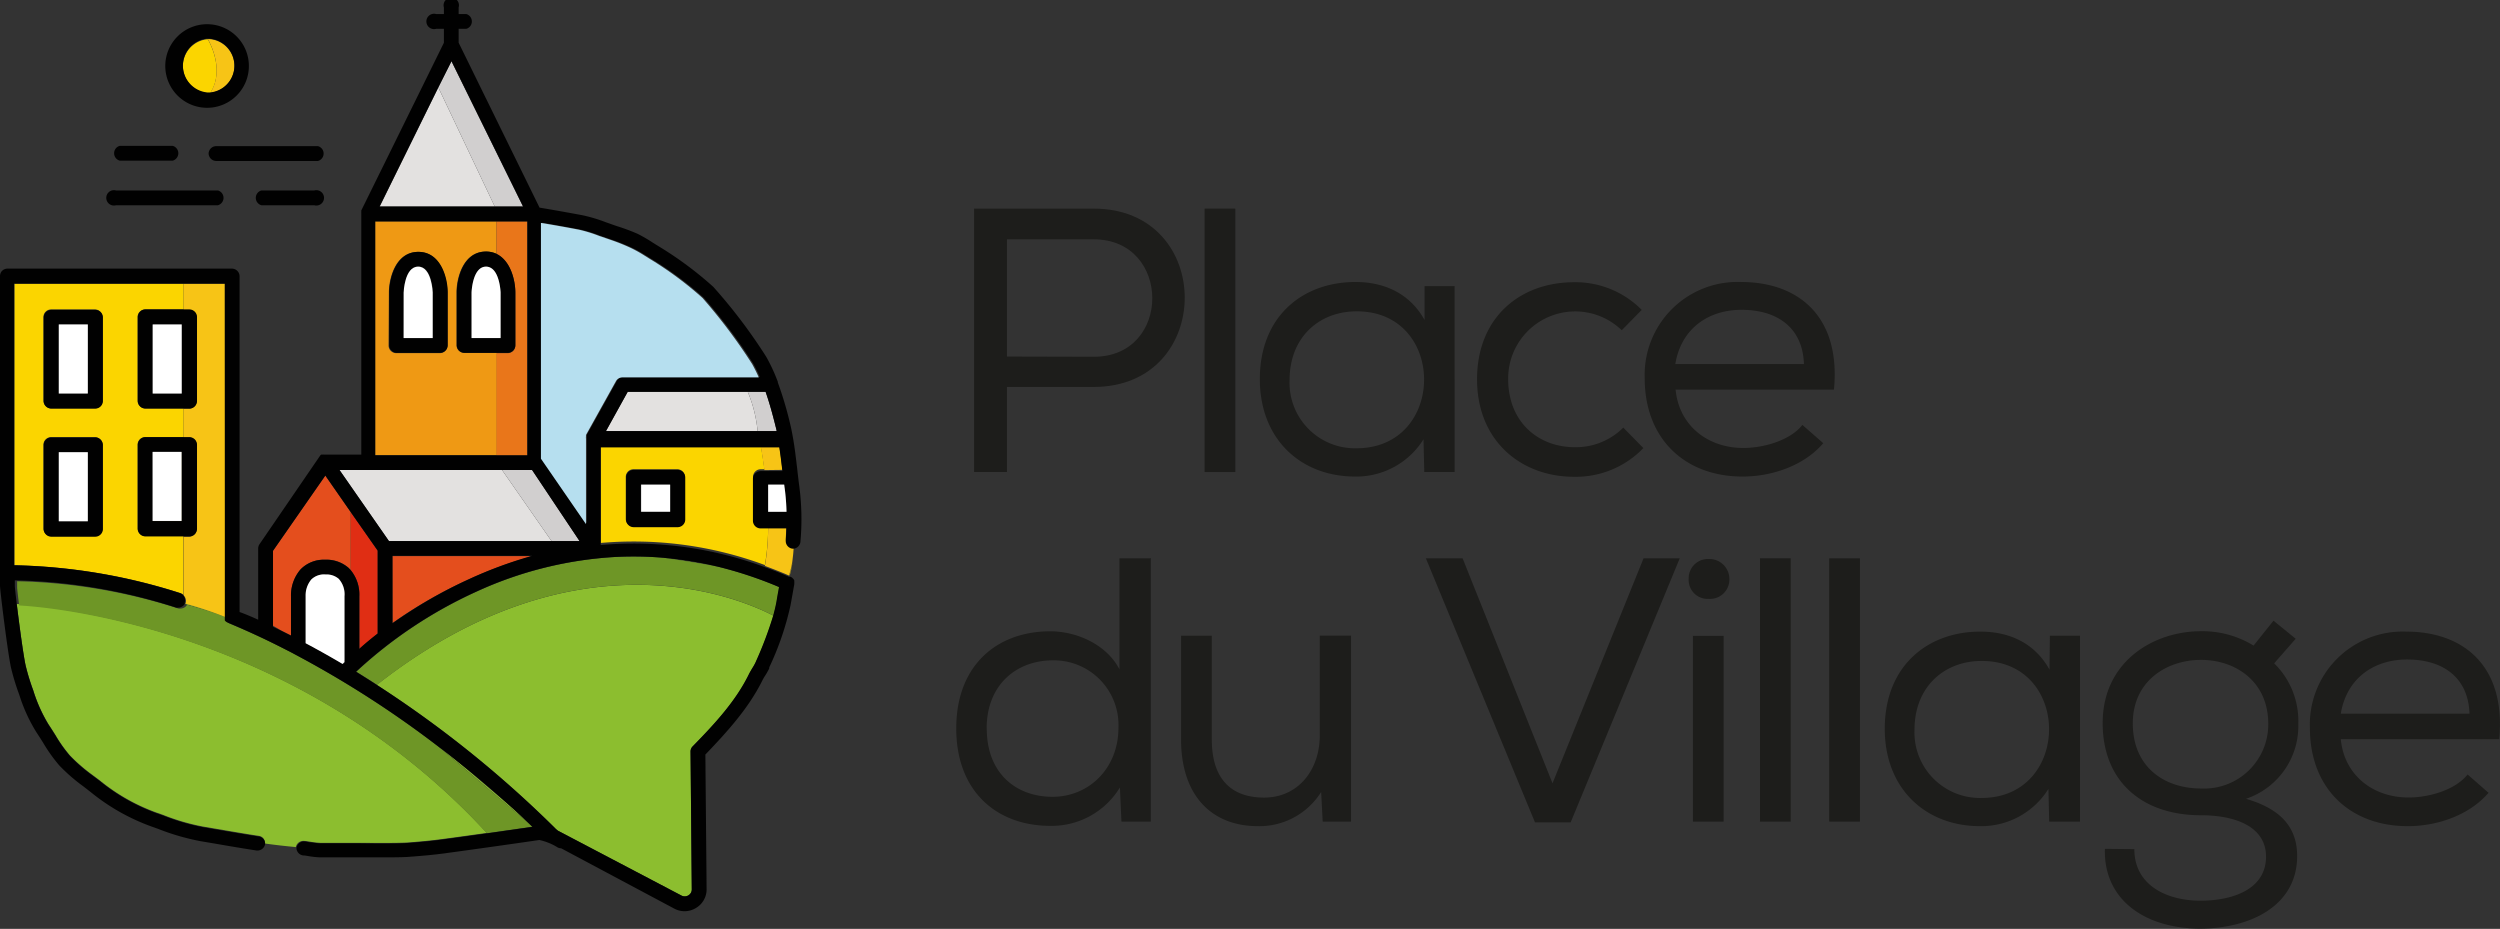 <?xml version="1.0" encoding="utf-8"?>
<svg id="Calque_1" data-name="Calque 1" xmlns="http://www.w3.org/2000/svg" viewBox="0 0 325.36 120.89"><rect x="0" y="0" width="325.36" height="120.89" fill="#333333" stroke="none"/><defs><style>.cls-1{fill:none;}.cls-2{fill:#8cbe2f;}.cls-3{fill:#6e9626;}.cls-4{fill:#e44e1d;}.cls-5{fill:#e02e14;}.cls-6{fill:#e3e1e0;}.cls-7{fill:#d1cfcf;}.cls-8{fill:#fbd500;}.cls-9{fill:#f7c416;}.cls-10{fill:#ef9914;}.cls-11{fill:#e9761a;}.cls-12{fill:#010101;}.cls-13{fill:#fff;}.cls-14{fill:#b6dfef;}.cls-15{fill:#1d1d1b;}</style></defs><path class="cls-1" d="M124.41,115.37c1.89.28,3.67.56,5.28.85A47.55,47.55,0,0,0,124.41,115.37Z" transform="translate(-37.23 -42.67)"/><path class="cls-1" d="M106.5,115h-.21l-.24.13Z" transform="translate(-37.23 -42.67)"/><path class="cls-1" d="M97.26,142.15l6.37,5.42C101.92,146,99.78,144.17,97.26,142.15Z" transform="translate(-37.23 -42.67)"/><path class="cls-1" d="M72.76,124.1v.12l1.17.57Z" transform="translate(-37.23 -42.67)"/><path class="cls-2" d="M134.7,130.47c.14-.29.3-.55.45-.81a6.61,6.61,0,0,0,.45-.8l.06-.14a49,49,0,0,0,2.23-5.92c-3.82-2-25.27-11.7-51.63,9a144.05,144.05,0,0,1,23.17,18.61,2.8,2.8,0,0,0,.45.39l16,8.4a.92.92,0,0,0,.93,0,.9.9,0,0,0,.45-.81l-.16-17.89a.93.93,0,0,1,.27-.68C130.28,136.87,133,133.94,134.7,130.47Z" transform="translate(-37.23 -42.67)"/><path class="cls-2" d="M129.69,116.22c-1.61-.29-3.39-.57-5.28-.85l-.85-.09c2.57.38,5,.76,7.05,1.15Z" transform="translate(-37.23 -42.67)"/><path class="cls-3" d="M137.89,122.8c.16-.59.31-1.19.42-1.79l.17-1c.06-.31.12-.63.17-.94a52.19,52.19,0,0,0-8-2.66c-2.09-.39-4.48-.77-7.05-1.15a45.64,45.64,0,0,0-6.51-.09,50.07,50.07,0,0,0-17.82,4.49,58.6,58.6,0,0,0-15.67,10.43q1.38.85,2.7,1.71C112.62,111.1,134.07,120.78,137.89,122.8Z" transform="translate(-37.23 -42.67)"/><path class="cls-2" d="M103.63,147.57l-6.37-5.42c-.88-.71-1.8-1.43-2.76-2.17l11.58,9.86C105.41,149.2,104.59,148.44,103.63,147.57Z" transform="translate(-37.23 -42.67)"/><path class="cls-2" d="M66.49,122.9v0a48.21,48.21,0,0,0-5.13-1.72.47.47,0,0,1,0,.1,51.84,51.84,0,0,1,5.18,1.66Z" transform="translate(-37.23 -42.67)"/><path class="cls-2" d="M76.81,152.11c.31,0,.6.08.89.12a10.53,10.53,0,0,0,1.19.13c.91,0,1.85,0,2.76,0l2.55,0c.52,0,4.8.06,6.32-.06s2.92-.25,4.24-.43c2-.26,3.94-.54,5.83-.8-23.67-25.73-54.76-29.32-61.18-29.8.32,2.62.85,6.59,1.14,7.92a27.83,27.83,0,0,0,1,3.28v0a19.69,19.69,0,0,0,2,4.46c.31.46.61.94.9,1.4a18,18,0,0,0,1.89,2.66,22.1,22.1,0,0,0,2.88,2.5l1,.75a25.15,25.15,0,0,0,7.29,4.15l.94.33a28.15,28.15,0,0,0,5.2,1.52l1.64.28c1.65.28,4.14.71,5.62.93a.94.94,0,0,1,.81,1c1.35.19,2.69.34,4,.46V153A1,1,0,0,1,76.81,152.11Z" transform="translate(-37.23 -42.67)"/><path class="cls-3" d="M100.59,151.11l5.93-.85-.44-.42L94.5,140a133.48,133.48,0,0,0-18.78-12.12h0l-.18-.1h0c-1.35-.7-2.72-1.39-4.12-2.05s-2.86-1.31-4.33-1.92h0l-.11-.06-.09-.06h0a.46.46,0,0,0-.07-.07l-.06-.07a.18.18,0,0,1,0-.07s0,0,0,0a.22.22,0,0,1,0-.08.56.56,0,0,1,0-.12s0,0,0,0a.5.5,0,0,1,0-.12h0c0-.05,0-.09,0-.13a51.84,51.84,0,0,0-5.18-1.66,1,1,0,0,1-.83.5.92.92,0,0,1-.29,0,73.37,73.37,0,0,0-21-3.55v.77c0,.2.11,1.14.26,2.38C45.83,121.79,76.92,125.38,100.59,151.11Z" transform="translate(-37.23 -42.67)"/><path class="cls-4" d="M77,120.2a3.24,3.24,0,0,1,.71-2.11,2.38,2.38,0,0,1,1.83-.65h0a2.39,2.39,0,0,0-1.83.65,3.27,3.27,0,0,0-.7,2.11v6.18q2.47,1.32,4.81,2.71h0c-1.55-.92-3.16-1.82-4.81-2.7Z" transform="translate(-37.23 -42.67)"/><path class="cls-4" d="M75.11,125.38v-5.11a5.16,5.16,0,0,1,1.24-3.5,4.22,4.22,0,0,1,3.19-1.26,4.36,4.36,0,0,1,3.07,1.07l.27.28v-7.54l-3.31-4.76-6.81,9.79v9.75l1.17.69Z" transform="translate(-37.23 -42.67)"/><path class="cls-5" d="M84,120.28v6.83c.66-.57,1.46-1.23,2.39-2,0,0,0-.07,0-.12V114.35l-3.5-5v7.54A5,5,0,0,1,84,120.28Z" transform="translate(-37.23 -42.67)"/><path class="cls-4" d="M88.31,123.75A60.87,60.87,0,0,1,98.37,118a54.87,54.87,0,0,1,7.68-2.82l.24-.13h-18Z" transform="translate(-37.23 -42.67)"/><polygon class="cls-6" points="71.78 70.42 65.34 61.17 44.19 61.17 50.62 70.42 71.78 70.42"/><polygon class="cls-7" points="75.43 70.42 69.25 61.17 65.34 61.17 71.78 70.42 75.43 70.42"/><polygon class="cls-8" points="19.87 67.8 19.87 67.84 23.65 67.84 23.65 58.85 23.63 58.85 23.63 67.8 19.87 67.8"/><path class="cls-8" d="M56.13,112.44a1,1,0,0,1-1-1V100.56a1,1,0,0,1,1-1h5V95.81h-5a1,1,0,0,1-1-1V83.94a1,1,0,0,1,1-1h5V79.59h-22v36.65a75.63,75.63,0,0,1,21.61,3.63,1.09,1.09,0,0,1,.36.22v-7.65Zm-5.55-1a1,1,0,0,1-1,1h-5.7a1,1,0,0,1-1-1V100.56a1,1,0,0,1,1-1h5.7a1,1,0,0,1,1,1Zm0-16.63a1,1,0,0,1-1,1h-5.7a1,1,0,0,1-1-1V83.94a1,1,0,0,1,1-1h5.7a1,1,0,0,1,1,1Z" transform="translate(-37.23 -42.67)"/><path class="cls-9" d="M66.49,79.59H61.13V83h.7a1,1,0,0,1,1,1V94.85a1,1,0,0,1-1,1h-.7V99.6h.7a1,1,0,0,1,1,1v10.92a1,1,0,0,1-1,1h-.7v7.65a1,1,0,0,1,.26,1l0,.07a48.21,48.21,0,0,1,5.13,1.72Z" transform="translate(-37.23 -42.67)"/><path class="cls-8" d="M64.18,54.78a3,3,0,0,0,.42,0c1.79-2.81.18-6.1-.32-7h-.1a3.52,3.52,0,0,0,0,7Z" transform="translate(-37.23 -42.67)"/><path class="cls-9" d="M64.6,54.75a3.51,3.51,0,0,0-.32-7C64.78,48.65,66.39,51.94,64.6,54.75Z" transform="translate(-37.23 -42.67)"/><path class="cls-8" d="M136.23,111.2a1,1,0,0,1-1-1v-5.46a1,1,0,0,1,1-1h.48c-.17-1.33-.35-2.42-.48-3.11H115.42v12.7a49.1,49.1,0,0,1,21.36,2.88,30.32,30.32,0,0,0,.42-5.09Zm-9.86-1a1,1,0,0,1-1,1h-5.7a1,1,0,0,1-1-1v-5.46a1,1,0,0,1,1-1h5.7a1,1,0,0,1,1,1Z" transform="translate(-37.23 -42.67)"/><path class="cls-8" d="M140,117.56a12.33,12.33,0,0,0,.44-2.31,10.82,10.82,0,0,1-.49,2.29Z" transform="translate(-37.23 -42.67)"/><path class="cls-9" d="M140.45,113.87h-.06a1,1,0,0,1-.89-1c0-.57.06-1.11.08-1.64H137.2a30.32,30.32,0,0,1-.42,5.09c1,.38,2.08.79,3.13,1.25a10.82,10.82,0,0,0,.49-2.29c.06-.44.1-.91.12-1.39Z" transform="translate(-37.23 -42.67)"/><path class="cls-9" d="M139.06,103.82v0c-.12-1-.24-2.06-.4-3.08h-2.43c.13.69.31,1.78.48,3.11Z" transform="translate(-37.23 -42.67)"/><path class="cls-6" d="M116.09,98.78h19.74a17.7,17.7,0,0,0-1.28-5.11H118.92Z" transform="translate(-37.23 -42.67)"/><path class="cls-7" d="M138.31,98.78c0-.2-.09-.41-.14-.61-.37-1.48-.78-3-1.3-4.5h-2.32a17.7,17.7,0,0,1,1.28,5.11Z" transform="translate(-37.23 -42.67)"/><path class="cls-10" d="M86.06,101.92h15.83V88.59H97.64a1,1,0,0,1-1-1v-6.9c0-1.83.86-5.28,3.81-5.28a3.14,3.14,0,0,1,1.4.31V71.48H86.06Zm1.78-21.19c0-1.83.85-5.28,3.81-5.28s3.78,3.45,3.81,5.27v6.91a1,1,0,0,1-1,1H88.8a1,1,0,0,1-1-1Z" transform="translate(-37.23 -42.67)"/><path class="cls-11" d="M104.3,80.72v6.91a1,1,0,0,1-1,1h-1.45v13.33h4V71.48h-4v4.28C103.72,76.64,104.28,79.22,104.3,80.72Z" transform="translate(-37.23 -42.67)"/><polygon class="cls-6" points="49.42 26.88 64.39 26.88 57.05 11.39 49.42 26.88"/><polygon class="cls-7" points="57.05 11.39 64.39 26.88 68.06 26.88 58.74 7.96 57.05 11.39"/><path class="cls-12" d="M141.26,106c-.11-.8-.2-1.62-.29-2.42-.16-1.32-.31-2.67-.55-4-.11-.62-.23-1.23-.38-1.84a46.75,46.75,0,0,0-1.58-5.29l0-.09a23.17,23.17,0,0,0-1.5-3.24A69.39,69.39,0,0,0,130.06,80a47.25,47.25,0,0,0-7.18-5.32l-.69-.43a19.87,19.87,0,0,0-2-1.16,27,27,0,0,0-2.7-1l-.49-.17-.93-.33a20.57,20.57,0,0,0-3-.9c-1.7-.32-3.54-.65-5.62-1L96.92,48.23V46.42h1a1,1,0,0,0,0-1.92h-1v-.86a1,1,0,1,0-1.92,0v.86H94a1,1,0,1,0,0,1.92h1v1.82L84.25,70.06v0a.36.36,0,0,0,0,.09l0,0s0,0,0,.06h0s0,0,0,.07h0a.71.71,0,0,0,0,.14v31.41H79.45l-.1,0a.53.53,0,0,0-.12,0l-.1,0-.09,0a.63.63,0,0,0-.12.1s0,0,0,0h0a0,0,0,0,0,0,0l0,0s0,0,0,0l0,0,0,0h0L71,113.5a1,1,0,0,0-.17.55v9.27c-.8-.36-1.61-.71-2.42-1V78.63a1,1,0,0,0-1-1H38.19a1,1,0,0,0-.68.28,1,1,0,0,0-.28.68s0,39.77,0,40.31,1,8.74,1.44,10.7a30.45,30.45,0,0,0,1.08,3.52v0a21,21,0,0,0,2.25,4.9c.29.43.58.89.86,1.34a20.27,20.27,0,0,0,2.1,2.94,22.94,22.94,0,0,0,3.13,2.72l.95.74a27,27,0,0,0,7.84,4.45l.92.33a30.49,30.49,0,0,0,5.56,1.61l1.61.27c1.66.29,4.17.72,5.67.94h.14a1,1,0,0,0,.95-.83s0,0,0,0a.94.94,0,0,0-.81-1c-1.48-.22-4-.65-5.62-.93l-1.64-.28a28.15,28.15,0,0,1-5.2-1.52l-.94-.33a25.15,25.15,0,0,1-7.29-4.15l-1-.75a22.1,22.1,0,0,1-2.88-2.5,18,18,0,0,1-1.89-2.66c-.29-.46-.59-.94-.9-1.4a19.69,19.69,0,0,1-2-4.46v0a27.83,27.83,0,0,1-1-3.28c-.29-1.33-.82-5.3-1.14-7.92-.15-1.24-.25-2.18-.26-2.38v-.77a73.37,73.37,0,0,1,21,3.55.92.92,0,0,0,.29,0,1,1,0,0,0,.83-.5.47.47,0,0,0,0-.1l0-.07a1,1,0,0,0-.26-1,1.09,1.09,0,0,0-.36-.22,75.63,75.63,0,0,0-21.61-3.63V79.59H66.49V122.9h0s0,.08,0,.13h0a.5.5,0,0,0,0,.12s0,0,0,0a.56.56,0,0,0,0,.12.22.22,0,0,0,0,.08s0,0,0,0a.18.18,0,0,0,0,.07l.06.07a.46.46,0,0,1,.07.07h0l.09.06.11.06h0q2.2.92,4.33,1.92c1.4.66,2.77,1.35,4.12,2.05h0l.18.1h0A133.48,133.48,0,0,1,94.5,140c1,.74,1.88,1.46,2.76,2.17,2.52,2,4.66,3.88,6.37,5.42,1,.87,1.78,1.63,2.45,2.27l.44.42-5.93.85c-1.89.26-3.86.54-5.83.8-1.32.18-2.65.3-4.24.43s-5.8.07-6.32.06l-2.55,0c-.91,0-1.85,0-2.76,0a10.53,10.53,0,0,1-1.19-.13c-.29,0-.58-.09-.89-.12a1,1,0,0,0-1,.86V153a1,1,0,0,0,.87,1c.25,0,.51.06.78.1a10.8,10.8,0,0,0,1.43.15c.94,0,1.89,0,2.8,0s1.69,0,2.52,0h2.52c1.44,0,3.11,0,4-.09,1.62-.12,3-.25,4.35-.43,4.47-.61,9-1.25,12.34-1.74h0a7.48,7.48,0,0,1,2.29.91.94.94,0,0,0,.55.17h0L125,160.93a2.85,2.85,0,0,0,1.33.33,2.89,2.89,0,0,0,1.49-.43,2.81,2.81,0,0,0,1.37-2.47l-.16-17.49c2.88-3,5.59-6,7.37-9.55a6.36,6.36,0,0,1,.37-.66,8.66,8.66,0,0,0,.57-1l0-.13a37.67,37.67,0,0,0,2.78-8.13l.18-1,.3-1.68v0a0,0,0,0,0,0,0v-.06a.25.25,0,0,0,0-.08,1,1,0,0,0,0-.25v0l0-.12-.06-.12-.09-.11-.1-.1h0a1,1,0,0,0-.24-.15l-.05,0-.11,0-.05,0c-1-.46-2.1-.87-3.13-1.25a49.1,49.1,0,0,0-21.36-2.88v-12.7h23.24c.16,1,.28,2.06.4,3.08v0h-2.83a1,1,0,0,0-1,1v5.46a1,1,0,0,0,1,1h3.35c0,.53-.05,1.07-.08,1.64a1,1,0,0,0,.89,1h.13a1,1,0,0,0,.89-.89A33.08,33.08,0,0,0,141.26,106Zm-14,52.39a.9.9,0,0,1-.45.81.92.92,0,0,1-.93,0l-16-8.4a2.8,2.8,0,0,1-.45-.39,144.05,144.05,0,0,0-23.17-18.61q-1.32-.85-2.7-1.71a58.6,58.6,0,0,1,15.67-10.43,50.07,50.07,0,0,1,17.82-4.49,45.64,45.64,0,0,1,6.51.09l.85.09a47.55,47.55,0,0,1,5.28.85l.92.21a52.19,52.19,0,0,1,8,2.66c-.05.31-.11.63-.17.94l-.17,1c-.11.6-.26,1.2-.42,1.79a49,49,0,0,1-2.23,5.92l-.06.14a6.61,6.61,0,0,1-.45.8c-.15.26-.31.52-.45.81-1.71,3.47-4.42,6.4-7.29,9.34a.93.93,0,0,0-.27.68ZM72.76,124.1v-9.75l6.81-9.79,3.31,4.76,3.5,5V125s0,.08,0,.12c-.93.72-1.73,1.38-2.39,2v-6.83a5,5,0,0,0-1.12-3.42l-.27-.28a4.36,4.36,0,0,0-3.07-1.07,4.22,4.22,0,0,0-3.19,1.26,5.16,5.16,0,0,0-1.24,3.5v5.11l-1.18-.59-1.17-.57Zm33.11-52.62v30.44H86.06V71.48h19.81Zm-4.25-1.93h-15l7.63-15.48L96,50.63l9.32,18.92Zm.95,34.29h3.91l6.18,9.25H87.85l-6.44-9.25Zm-20.46,25-.25.25h0q-2.34-1.4-4.81-2.71V120.2a3.27,3.27,0,0,1,.7-2.11,2.39,2.39,0,0,1,1.83-.65h.14a2.42,2.42,0,0,1,1.6.57,3,3,0,0,1,.77,2.28v8.31A1.07,1.07,0,0,0,82.11,128.84ZM106.5,115l-.45.13A54.87,54.87,0,0,0,98.37,118a60.87,60.87,0,0,0-10.06,5.79V115H106.5Zm28.05-21.34h2.32c.52,1.49.93,3,1.3,4.5.05.2.1.41.14.61H116.09l2.83-5.11Zm-26.76-22c1.81.3,3.42.59,4.93.88a18,18,0,0,1,2.66.82l1,.34.49.17a25.61,25.61,0,0,1,2.51,1,16.18,16.18,0,0,1,1.82,1l.72.45a45.92,45.92,0,0,1,6.89,5.1A71,71,0,0,1,135.26,90c.31.56.59,1.13.85,1.72H118.36a.94.94,0,0,0-.84.49l-3.9,7v0l0,.11a.53.53,0,0,0,0,.12.64.64,0,0,0,0,.24v11.13l-5.7-8.53h0Zm29.41,37.63v-3.54h2.09c0,.17,0,.34.07.51a28.49,28.49,0,0,1,.23,3Z" transform="translate(-37.23 -42.67)"/><path class="cls-12" d="M49.62,83h-5.7a1,1,0,0,0-1,1V94.85a1,1,0,0,0,1,1h5.7a1,1,0,0,0,1-1V83.94A1,1,0,0,0,49.62,83Zm-1,10.92H44.88v-9h3.77Z" transform="translate(-37.23 -42.67)"/><path class="cls-12" d="M55.17,83.94V94.85a1,1,0,0,0,1,1h5.7a1,1,0,0,0,1-1V83.94a1,1,0,0,0-1-1h-5.7A1,1,0,0,0,55.17,83.94Zm1.93,1h3.77v9H57.1Z" transform="translate(-37.23 -42.67)"/><path class="cls-12" d="M88.8,88.59h5.7a1,1,0,0,0,1-1V80.72c0-1.82-.86-5.27-3.81-5.27s-3.79,3.45-3.81,5.28v6.9A1,1,0,0,0,88.8,88.59Zm1-7.84s.11-3.38,1.89-3.38,1.89,3.34,1.89,3.36v5.94H89.76Z" transform="translate(-37.23 -42.67)"/><path class="cls-12" d="M104.3,87.63V80.72c0-1.5-.58-4.08-2.41-5a3.14,3.14,0,0,0-1.4-.31c-2.95,0-3.78,3.45-3.81,5.28v6.9a1,1,0,0,0,1,1h5.7A1,1,0,0,0,104.3,87.63Zm-1.92-1H98.6V80.75s.11-3.38,1.89-3.38a1.26,1.26,0,0,1,.59.15c1.21.64,1.3,3.2,1.3,3.21Z" transform="translate(-37.23 -42.67)"/><path class="cls-12" d="M125.41,103.82h-5.7a1,1,0,0,0-1,1v5.46a1,1,0,0,0,1,1h5.7a1,1,0,0,0,1-1v-5.46A1,1,0,0,0,125.41,103.82Zm-1,5.46h-3.78v-3.54h3.78Z" transform="translate(-37.23 -42.67)"/><path class="cls-12" d="M49.62,99.6h-5.7a1,1,0,0,0-1,1v10.92a1,1,0,0,0,1,1h5.7a1,1,0,0,0,1-1V100.56A1,1,0,0,0,49.62,99.6Zm-1,10.92H44.88v-9h3.77Z" transform="translate(-37.23 -42.67)"/><path class="cls-12" d="M55.17,100.56v10.92a1,1,0,0,0,1,1h5.7a1,1,0,0,0,1-1V100.56a1,1,0,0,0-1-1h-5.7A1,1,0,0,0,55.17,100.56Zm1.91.92h3.78v0h0v9H57.1v0h0Z" transform="translate(-37.23 -42.67)"/><path class="cls-12" d="M64.18,56.7a5.44,5.44,0,1,0-5.44-5.44A5.45,5.45,0,0,0,64.18,56.7Zm0-9h.1a3.51,3.51,0,0,1,.32,7,3,3,0,0,1-.42,0,3.52,3.52,0,0,1,0-7Z" transform="translate(-37.23 -42.67)"/><path class="cls-12" d="M52.82,63.58H59.7a1,1,0,0,0,0-1.93H52.82a1,1,0,0,0,0,1.93Z" transform="translate(-37.23 -42.67)"/><path class="cls-12" d="M64.38,62.62a1,1,0,0,0,1,1H78.61a1,1,0,0,0,0-1.93H65.34A1,1,0,0,0,64.38,62.62Z" transform="translate(-37.23 -42.67)"/><path class="cls-12" d="M71.24,67.46a1,1,0,0,0,0,1.92h6.88a1,1,0,1,0,0-1.92Z" transform="translate(-37.23 -42.67)"/><path class="cls-12" d="M52.34,69.38H65.6a1,1,0,0,0,0-1.92H52.34a1,1,0,1,0,0,1.92Z" transform="translate(-37.23 -42.67)"/><rect class="cls-13" x="7.65" y="42.22" width="3.78" height="8.99"/><rect class="cls-13" x="19.87" y="42.22" width="3.78" height="8.99"/><polygon class="cls-13" points="23.63 67.8 23.63 58.85 23.63 58.81 19.86 58.81 19.86 67.8 19.87 67.8 23.63 67.8"/><rect class="cls-13" x="7.65" y="58.85" width="3.78" height="8.99"/><path class="cls-13" d="M93.54,80.73s-.11-3.36-1.89-3.36-1.89,3.34-1.89,3.38v5.92h3.78Z" transform="translate(-37.23 -42.67)"/><path class="cls-13" d="M101.08,77.52a1.26,1.26,0,0,0-.59-.15c-1.78,0-1.89,3.34-1.89,3.38v5.92h3.78V80.73S102.29,78.16,101.08,77.52Z" transform="translate(-37.23 -42.67)"/><path class="cls-13" d="M81.31,118a2.42,2.42,0,0,0-1.6-.57h-.13a2.38,2.38,0,0,0-1.83.65A3.24,3.24,0,0,0,77,120.2v6.18c1.65.88,3.26,1.78,4.81,2.7h0l.25-.25a1.07,1.07,0,0,1,0-.25v-8.31A3,3,0,0,0,81.31,118Z" transform="translate(-37.23 -42.67)"/><rect class="cls-13" x="83.44" y="63.07" width="3.78" height="3.53"/><path class="cls-13" d="M139.29,105.74H137.2v3.54h2.39a28.49,28.49,0,0,0-.23-3C139.33,106.08,139.31,105.91,139.29,105.74Z" transform="translate(-37.23 -42.67)"/><path class="cls-14" d="M113.49,110.88V99.75a.64.64,0,0,1,0-.24.53.53,0,0,1,0-.12l0-.11v0l3.9-7a.94.94,0,0,1,.84-.49h17.75c-.26-.59-.54-1.16-.85-1.72a71,71,0,0,0-6.48-8.63,45.92,45.92,0,0,0-6.89-5.1l-.72-.45a16.18,16.18,0,0,0-1.82-1,25.61,25.61,0,0,0-2.51-1l-.49-.17-1-.34a18,18,0,0,0-2.66-.82c-1.51-.29-3.12-.58-4.93-.88v30.69h0Z" transform="translate(-37.23 -42.67)"/><path class="cls-15" d="M168.28,104.1H164V69.82h15.57c15.82,0,15.77,23.21,0,23.21H168.28Zm11.31-15c10.19,0,10.09-15.28,0-15.28H168.28V89.07Z" transform="translate(-37.23 -42.67)"/><path class="cls-15" d="M198,104.1h-4V69.82h4Z" transform="translate(-37.23 -42.67)"/><path class="cls-15" d="M222.59,104.1l-.1-4.26a10.3,10.3,0,0,1-8.91,4.85c-7,0-12.39-4.8-12.39-12.69,0-8.17,5.58-12.63,12.44-12.63,3.81,0,7.1,1.52,9,4.95l0-4.41h3.91V104.1ZM205.06,92.15a8.52,8.52,0,0,0,8.71,8.86c11.71,0,11.75-17.87,0-17.82C209,83.19,205.06,86.47,205.06,92.15Z" transform="translate(-37.23 -42.67)"/><path class="cls-15" d="M251.09,101a12.18,12.18,0,0,1-9,3.72c-6.9,0-12.63-4.66-12.63-12.69s5.58-12.63,12.63-12.63A12.11,12.11,0,0,1,250.89,83l-2.6,2.65A8.72,8.72,0,0,0,233.51,92c0,5.68,4,8.87,8.66,8.87a8.7,8.7,0,0,0,6.32-2.55l2.64,2.69Z" transform="translate(-37.23 -42.67)"/><path class="cls-15" d="M274.49,100.38c-2.54,2.94-6.71,4.31-10.48,4.31-7.49,0-12.73-4.9-12.73-12.78a12.09,12.09,0,0,1,12.54-12.54c7.39,0,13,4.41,12.09,14H255.3c.44,4.71,4.21,7.6,8.81,7.6,2.69,0,6.12-1,7.69-3l2.74,2.4ZM272,90.05c-.14-4.66-3.38-7.06-8.13-7.06-4.21,0-7.83,2.35-8.61,7.06Z" transform="translate(-37.23 -42.67)"/><path class="cls-15" d="M187,115.28V149.6h-3.82l-.2-4.45a10.38,10.38,0,0,1-9.06,5c-6.9,0-12.24-4.41-12.24-12.68s5.34-12.64,12.24-12.64c3.38,0,7.3,1.67,9,4.95V115.33h4Zm-21.35,22.18c0,5.92,3.87,8.91,8.57,8.91s8.57-3.67,8.57-9a8.42,8.42,0,0,0-8.62-8.76C169.51,128.65,165.64,131.78,165.64,137.46Z" transform="translate(-37.23 -42.67)"/><path class="cls-15" d="M209.37,149.6l-.2-3.86a9.48,9.48,0,0,1-8.23,4.45c-6.17,0-10-4.16-10-11.26V125.41h4v13.52c0,4.7,2.15,7.54,6.81,7.54,4.45,0,7.24-3.62,7.24-8.08v-13h4.07V149.6Z" transform="translate(-37.23 -42.67)"/><path class="cls-15" d="M227.58,115.33l11.7,29.28,11.85-29.28h4.71l-14.2,34.37H237l-14.2-34.37Z" transform="translate(-37.23 -42.67)"/><path class="cls-15" d="M259.61,115.42a2.61,2.61,0,0,1,2.69,2.65,2.52,2.52,0,0,1-2.69,2.54A2.47,2.47,0,0,1,257,118,2.51,2.51,0,0,1,259.61,115.42Zm-2.06,10h4V149.6h-4Z" transform="translate(-37.23 -42.67)"/><path class="cls-15" d="M270.28,149.6h-4V115.33h4Z" transform="translate(-37.23 -42.67)"/><path class="cls-15" d="M279.29,149.6h-4V115.33h4Z" transform="translate(-37.23 -42.67)"/><path class="cls-15" d="M303.92,149.6l-.1-4.26a10.3,10.3,0,0,1-8.91,4.85c-7,0-12.39-4.8-12.39-12.68,0-8.18,5.58-12.64,12.44-12.64,3.82,0,7.1,1.52,9,4.95l.05-4.41h3.92V149.6Zm-17.53-11.94a8.53,8.53,0,0,0,8.72,8.86c11.7,0,11.75-17.87,0-17.83C290.31,128.69,286.39,132,286.39,137.66Z" transform="translate(-37.23 -42.67)"/><path class="cls-15" d="M315,153.18c0,4.7,4.21,6.71,8.61,6.71,4.17,0,8.53-1.47,8.53-5.73,0-3.92-4-5.39-8.48-5.39-7.59,0-12.78-4.36-12.78-12,0-8,6.61-11.95,12.78-11.95a12.71,12.71,0,0,1,6.86,1.87l2.59-3.24,2.89,2.35L333.2,129a10.48,10.48,0,0,1,3.14,7.78,10,10,0,0,1-6.81,9.85c4.75,1.37,6.66,3.91,6.66,7.44,0,6.56-6.22,9.45-12.63,9.45-7.3,0-12.59-3.87-12.39-10.38Zm8.71-7.89a8.35,8.35,0,0,0,8.72-8.42c0-5.48-4.21-8.32-8.77-8.32-4.31,0-8.86,2.64-8.86,8.27S318.85,145.29,323.7,145.29Z" transform="translate(-37.23 -42.67)"/><path class="cls-15" d="M361.07,145.88c-2.55,2.94-6.71,4.31-10.48,4.31-7.5,0-12.74-4.9-12.74-12.78a12.09,12.09,0,0,1,12.54-12.54c7.39,0,13,4.41,12.1,14H341.87c.44,4.7,4.21,7.59,8.81,7.59,2.7,0,6.13-1,7.69-3l2.74,2.4Zm-2.45-10.33c-.15-4.65-3.38-7.05-8.13-7.05-4.21,0-7.84,2.35-8.62,7.05Z" transform="translate(-37.23 -42.67)"/></svg>